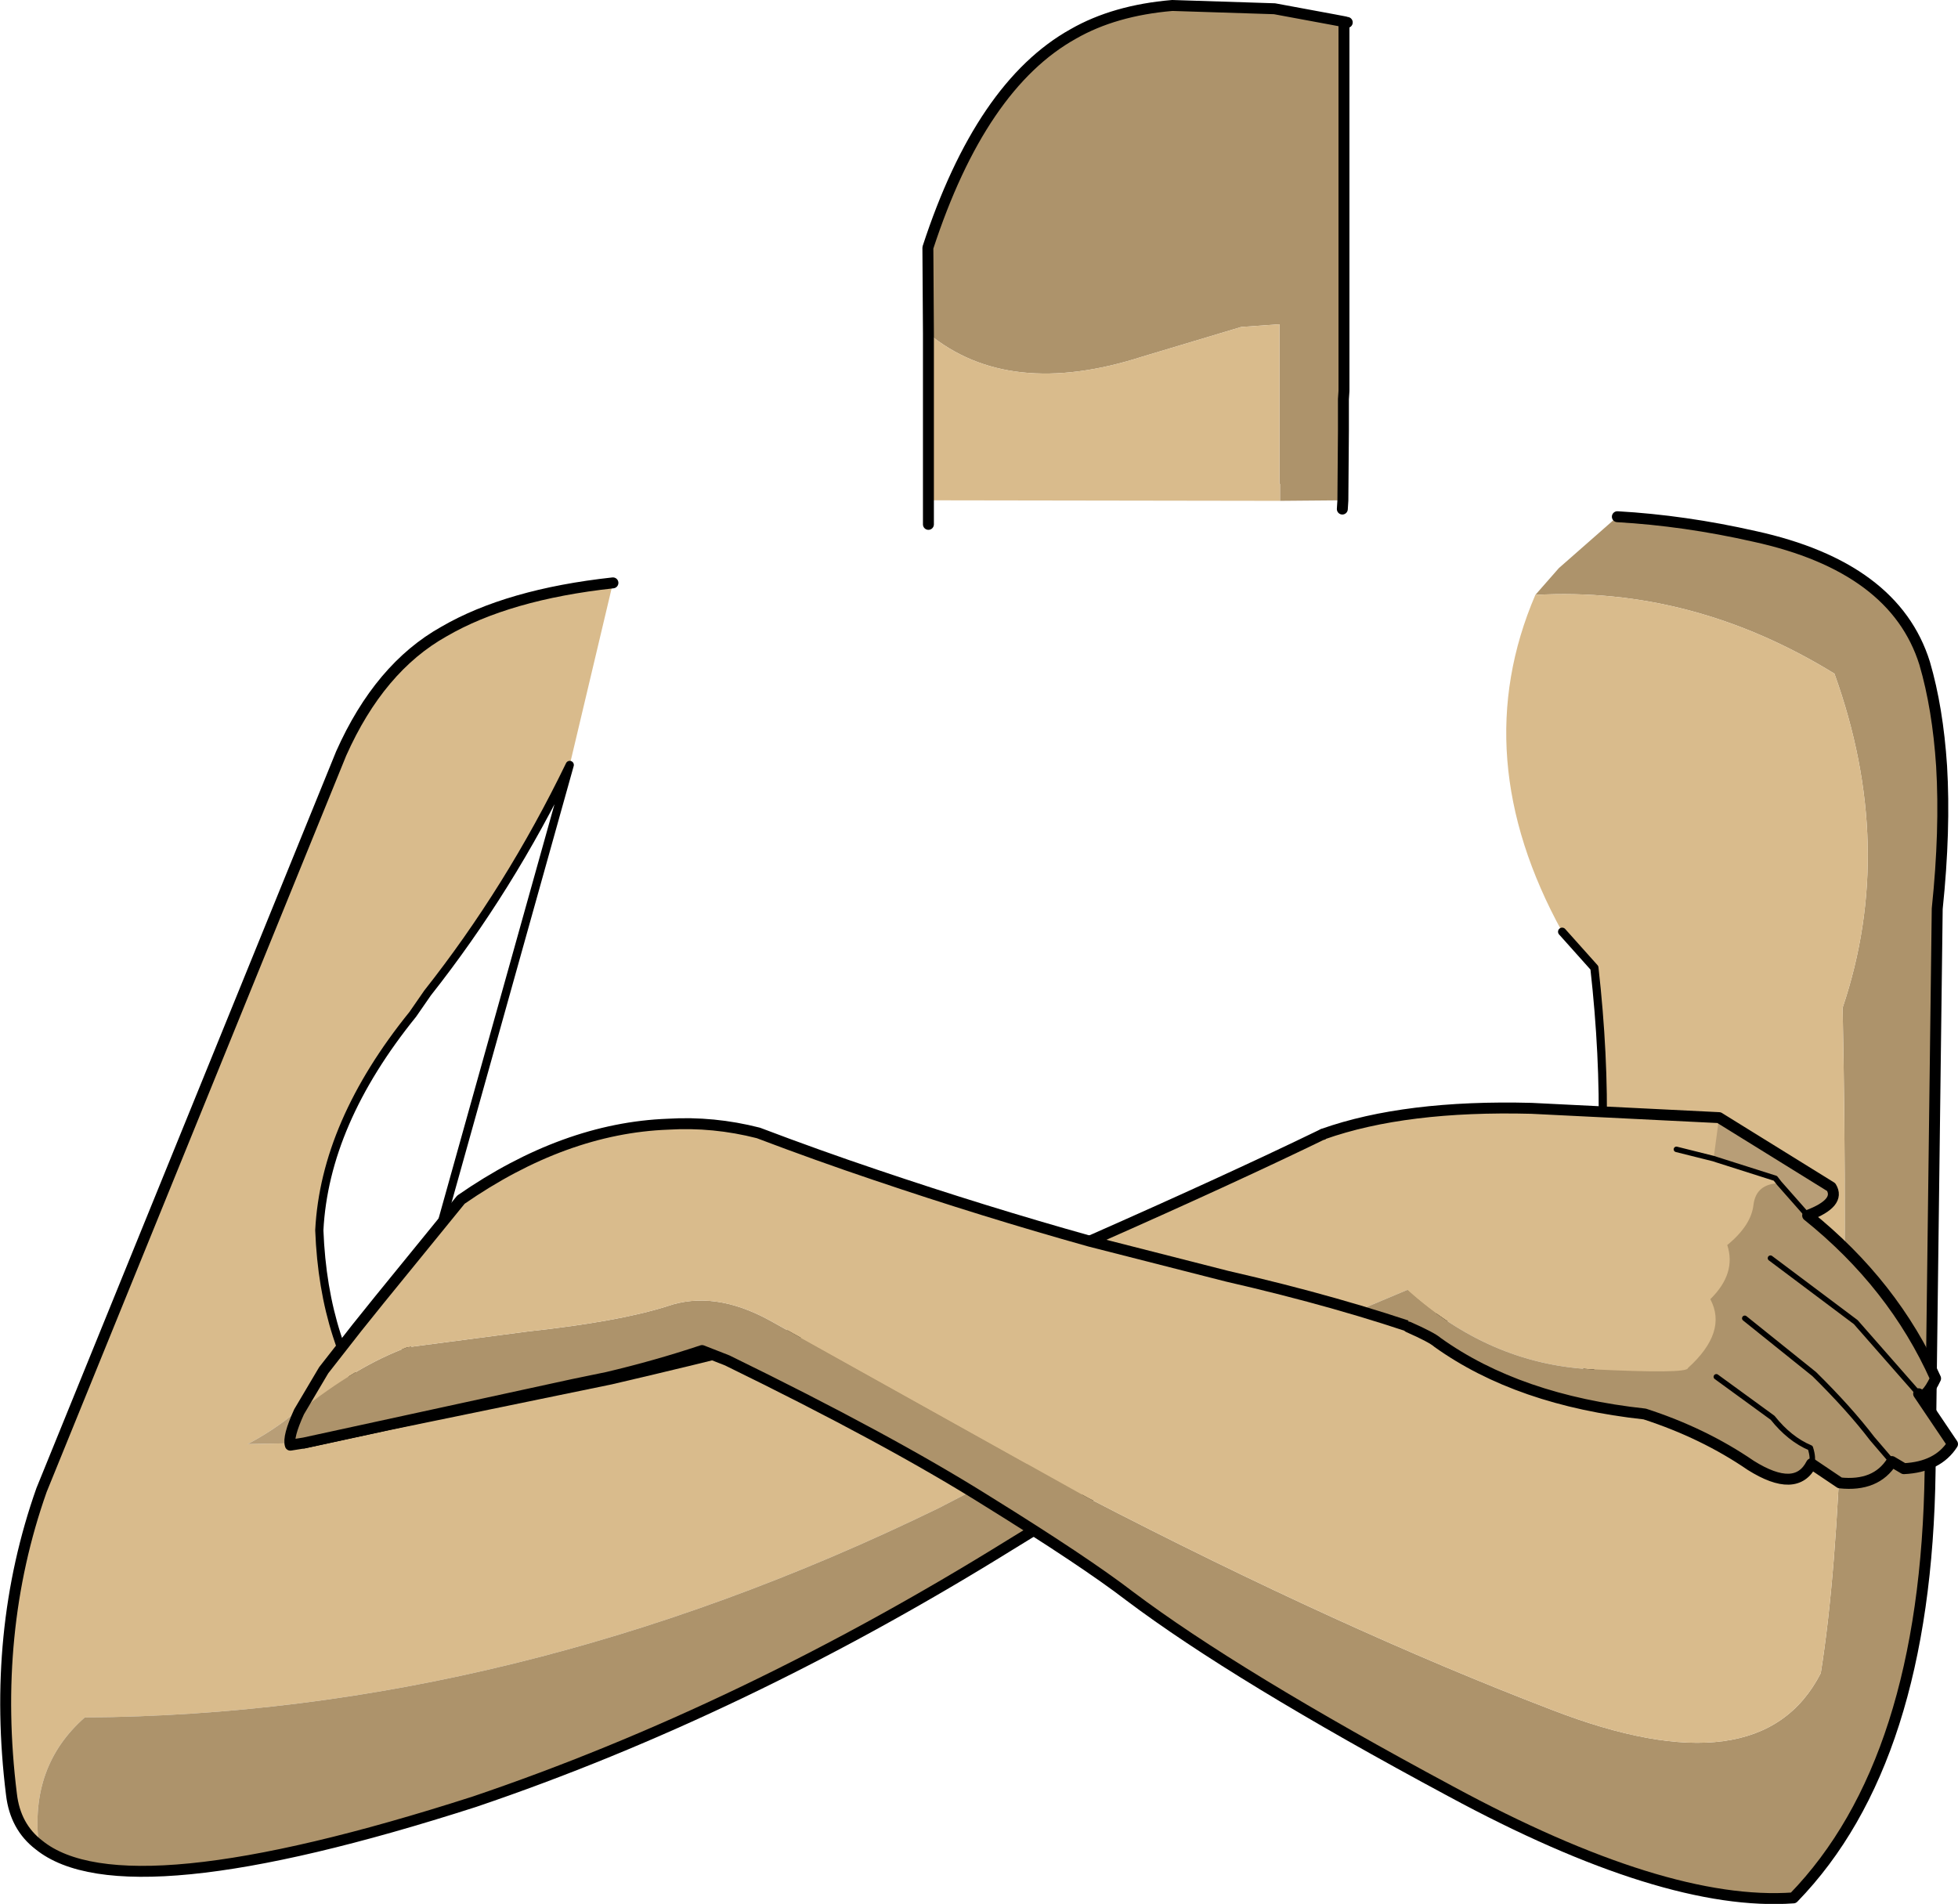 <?xml version="1.0" encoding="UTF-8" standalone="no"?>
<svg xmlns:xlink="http://www.w3.org/1999/xlink" height="174.1px" width="179.05px" xmlns="http://www.w3.org/2000/svg">
  <g transform="matrix(1.0, 0.0, 0.0, 1.0, 95.65, 227.6)">
    <path d="M-60.45 -97.25 L-39.8 -101.5 Q-8.0 -108.9 4.45 -114.3 16.9 -119.8 25.25 -123.85 L25.3 -123.85 Q47.65 -129.3 39.85 -112.45 12.6 -101.4 -9.8 -89.7 -48.6 -70.8 -87.9 -70.55 -92.95 -66.1 -92.1 -58.9 -94.25 -60.55 -94.6 -63.5 -96.45 -78.35 -91.85 -91.35 L-64.45 -158.7 Q-60.95 -166.55 -55.05 -169.85 -49.2 -173.25 -39.6 -174.3 L-43.55 -157.65 Q-49.05 -146.3 -56.55 -136.8 L-57.9 -134.85 Q-65.95 -124.9 -66.45 -115.1 -66.25 -109.85 -64.85 -105.5 L-64.25 -103.7 Q-67.05 -98.7 -73.0 -95.55 L-67.85 -95.65 -60.45 -97.25" fill="#d9bb8c" fill-rule="evenodd" stroke="none"/>
    <path d="M39.85 -112.45 L37.15 -107.5 Q21.15 -101.45 -3.25 -86.35 -27.75 -71.15 -52.25 -62.85 -84.3 -52.55 -92.1 -58.9 -92.95 -66.1 -87.9 -70.55 -48.6 -70.8 -9.8 -89.7 12.6 -101.4 39.85 -112.45" fill="#ad936b" fill-rule="evenodd" stroke="none"/>
    <path d="M-64.25 -103.7 Q-62.8 -100.1 -60.45 -97.25 L-67.85 -95.65 -73.0 -95.55 Q-67.05 -98.7 -64.25 -103.7" fill="#b89e77" fill-rule="evenodd" stroke="none"/>
    <path d="M-60.45 -97.25 L-39.8 -101.5 Q-8.0 -108.9 4.45 -114.3 16.9 -119.8 25.25 -123.85 L25.3 -123.85 M37.15 -107.5 Q21.15 -101.45 -3.25 -86.35 -27.75 -71.15 -52.25 -62.85 -84.3 -52.55 -92.1 -58.9 -94.25 -60.55 -94.6 -63.5 -96.45 -78.35 -91.85 -91.35 L-64.45 -158.7 Q-60.95 -166.55 -55.05 -169.85 -49.2 -173.25 -39.6 -174.3 M-60.45 -97.25 L-67.85 -95.65" fill="none" stroke="#000000" stroke-linecap="round" stroke-linejoin="round" stroke-width="1.0"/>
    <path d="M-43.55 -157.65 Q-49.05 -146.3 -56.55 -136.8 L-57.9 -134.85 Q-65.95 -124.9 -66.45 -115.1 -66.25 -109.85 -64.85 -105.5 L-64.25 -103.7 Q-62.8 -100.1 -60.45 -97.25 Z" fill="none" stroke="#000000" stroke-linecap="round" stroke-linejoin="round" stroke-width="0.75"/>
    <path d="M52.25 -180.35 Q58.4 -180.0 64.8 -178.55 77.6 -175.75 80.35 -166.95 81.55 -162.85 81.9 -157.55 82.25 -151.7 81.5 -144.5 L80.85 -93.1 Q80.5 -66.55 68.35 -54.05 56.6 -53.2 37.0 -63.8 17.35 -74.35 7.65 -81.65 3.55 -84.8 -5.4 -90.35 -14.4 -96.0 -29.15 -103.2 L-31.45 -104.1 Q-35.65 -102.7 -40.1 -101.65 L-43.25 -101.0 -67.85 -95.65 -69.1 -95.45 Q-69.35 -96.2 -68.3 -98.5 -63.05 -102.7 -58.4 -104.4 L-47.35 -105.85 Q-39.05 -106.75 -34.65 -108.15 -30.35 -109.65 -25.25 -106.85 L3.8 -90.65 Q27.05 -78.6 46.25 -71.25 65.35 -63.85 70.85 -74.6 73.7 -92.3 72.85 -135.45 77.8 -150.15 72.1 -166.0 59.1 -174.0 44.75 -173.2 L46.9 -175.65 52.25 -180.35" fill="#ad936b" fill-rule="evenodd" stroke="none"/>
    <path d="M-68.3 -98.5 L-66.05 -102.3 -63.0 -106.2 -60.95 -108.75 -53.5 -117.9 Q-44.05 -124.45 -34.55 -124.8 -30.4 -125.05 -26.3 -124.0 -20.9 -121.95 -15.55 -120.15 -5.65 -116.8 4.0 -114.1 L16.55 -110.9 Q37.3 -106.15 49.4 -99.35 L50.65 -115.45 50.8 -122.1 50.9 -123.9 Q51.05 -131.1 50.15 -139.1 L47.2 -142.4 Q38.4 -158.4 44.75 -173.2 59.1 -174.0 72.1 -166.0 77.8 -150.15 72.85 -135.45 73.7 -92.3 70.85 -74.6 65.35 -63.85 46.25 -71.25 27.05 -78.6 3.8 -90.65 L-25.25 -106.85 Q-30.35 -109.65 -34.65 -108.15 -39.05 -106.75 -47.35 -105.85 L-58.4 -104.4 Q-63.05 -102.7 -68.3 -98.5" fill="#d9bb8c" fill-rule="evenodd" stroke="none"/>
    <path d="M52.25 -180.35 Q58.4 -180.0 64.8 -178.55 77.6 -175.75 80.35 -166.95 81.55 -162.85 81.9 -157.55 82.25 -151.7 81.5 -144.5 L80.85 -93.1 Q80.5 -66.55 68.35 -54.05 56.6 -53.2 37.0 -63.8 17.35 -74.35 7.65 -81.65 3.55 -84.8 -5.4 -90.35 -14.4 -96.0 -29.15 -103.2 L-31.45 -104.1 Q-35.65 -102.7 -40.1 -101.65 L-43.25 -101.0 -67.85 -95.65 -69.1 -95.45 Q-69.35 -96.2 -68.3 -98.5 L-66.05 -102.3 -63.0 -106.2 -60.95 -108.75 -53.5 -117.9 Q-44.05 -124.45 -34.55 -124.8 -30.4 -125.05 -26.3 -124.0 -20.9 -121.95 -15.55 -120.15 -5.65 -116.8 4.0 -114.1 L16.55 -110.9 Q37.3 -106.15 49.4 -99.35 L50.65 -115.45 50.8 -122.1 50.9 -123.9" fill="none" stroke="#000000" stroke-linecap="round" stroke-linejoin="round" stroke-width="1.0"/>
    <path d="M50.9 -123.9 Q51.05 -131.1 50.15 -139.1 L47.2 -142.4" fill="none" stroke="#000000" stroke-linecap="round" stroke-linejoin="round" stroke-width="0.75"/>
    <path d="M33.1 -109.6 L25.35 -123.9 Q32.85 -126.55 44.4 -126.25 L61.55 -125.4 61.05 -121.65 61.35 -121.55 66.7 -119.85 67.05 -119.4 Q64.95 -119.35 64.7 -117.45 64.5 -115.55 62.3 -113.75 63.15 -111.15 60.75 -108.8 62.35 -105.8 58.7 -102.5 58.7 -101.95 49.65 -102.4 40.5 -102.95 33.1 -109.6 M57.65 -122.5 L61.05 -121.65 57.65 -122.5" fill="#d9bb8c" fill-rule="evenodd" stroke="none"/>
    <path d="M69.65 -116.45 Q77.5 -110.15 81.35 -101.55 80.4 -99.55 79.8 -100.15 L82.9 -95.55 Q81.55 -93.45 78.45 -93.3 L77.35 -93.95 Q75.9 -91.65 72.6 -92.0 L70.0 -93.75 Q68.6 -91.0 64.45 -93.6 60.15 -96.55 54.75 -98.3 43.2 -99.55 35.8 -104.85 35.3 -105.3 33.15 -106.25 L33.1 -109.6 Q40.5 -102.95 49.65 -102.4 58.7 -101.95 58.7 -102.5 62.35 -105.8 60.75 -108.8 63.15 -111.15 62.3 -113.75 64.5 -115.55 64.7 -117.45 64.95 -119.35 67.05 -119.4 L69.65 -116.45 M66.25 -112.55 L74.05 -106.7 79.8 -100.15 74.05 -106.7 66.25 -112.55 M63.9 -107.05 L70.25 -101.95 Q73.45 -98.8 75.55 -96.05 L77.35 -93.95 75.55 -96.05 Q73.45 -98.8 70.25 -101.95 L63.9 -107.05 M61.3 -101.7 L66.45 -97.95 Q68.0 -96.0 69.9 -95.2 70.2 -94.25 70.0 -93.75 70.2 -94.25 69.9 -95.2 68.0 -96.0 66.45 -97.95 L61.3 -101.7" fill="#ad936b" fill-rule="evenodd" stroke="none"/>
    <path d="M61.55 -125.4 L71.8 -119.05 Q72.7 -117.6 69.65 -116.45 L67.05 -119.4 66.7 -119.85 61.35 -121.55 62.15 -121.45 61.05 -121.65 61.55 -125.4" fill="#b89e77" fill-rule="evenodd" stroke="none"/>
    <path d="M61.35 -121.55 L61.05 -121.65 62.15 -121.45 61.35 -121.55" fill="#e2c292" fill-rule="evenodd" stroke="none"/>
    <path d="M69.65 -116.45 Q77.5 -110.15 81.35 -101.55 80.4 -99.55 79.8 -100.15 L82.9 -95.55 Q81.55 -93.45 78.45 -93.3 L77.35 -93.95 Q75.9 -91.65 72.6 -92.0 L70.0 -93.75 Q68.6 -91.0 64.45 -93.6 60.15 -96.55 54.75 -98.3 43.2 -99.55 35.8 -104.85 35.3 -105.3 33.15 -106.25 M25.35 -123.9 Q32.85 -126.55 44.4 -126.25 L61.55 -125.4 71.8 -119.05 Q72.7 -117.6 69.65 -116.45" fill="none" stroke="#000000" stroke-linecap="round" stroke-linejoin="round" stroke-width="1.0"/>
    <path d="M69.65 -116.45 L67.05 -119.4 66.7 -119.85 61.35 -121.55 61.05 -121.65 57.65 -122.5 M77.35 -93.95 L75.55 -96.05 Q73.45 -98.8 70.25 -101.95 L63.9 -107.05 M79.8 -100.15 L74.05 -106.7 66.25 -112.55 M70.0 -93.75 Q70.2 -94.25 69.9 -95.2 68.0 -96.0 66.45 -97.95 L61.3 -101.7" fill="none" stroke="#000000" stroke-linecap="round" stroke-linejoin="round" stroke-width="0.5"/>
    <path d="M26.3 -225.8 L27.25 -225.6 27.25 -197.7 27.25 -191.85 27.2 -191.1 27.2 -188.2 27.15 -181.85 21.4 -181.8 21.4 -183.35 21.35 -183.35 21.35 -197.95 17.85 -197.7 8.85 -195.0 Q-3.4 -191.05 -10.75 -197.1 L-10.8 -204.95 Q-5.95 -219.8 2.5 -224.5 6.25 -226.65 11.55 -227.1 L20.9 -226.8 26.3 -225.8" fill="#ad936b" fill-rule="evenodd" stroke="none"/>
    <path d="M27.35 -225.6 L27.5 -225.55 27.55 -225.55 27.6 -225.5 27.6 -197.65 27.6 -191.2 27.55 -191.05 27.55 -188.15 27.55 -181.8 27.15 -181.85 27.2 -188.2 27.2 -191.1 27.25 -191.85 27.25 -197.7 27.25 -225.6 27.35 -225.6 M11.55 -227.1 Q6.25 -226.65 2.5 -224.5 -5.95 -219.8 -10.8 -204.95 L-10.75 -197.1 -10.75 -181.85 -11.15 -181.85 -11.2 -204.95 Q-6.35 -219.7 2.1 -224.5 6.0 -226.75 11.55 -227.1" fill="#e2c292" fill-rule="evenodd" stroke="none"/>
    <path d="M-10.75 -197.1 Q-3.4 -191.05 8.85 -195.0 L17.85 -197.7 21.35 -197.95 21.35 -183.35 21.4 -183.35 21.4 -181.8 -10.75 -181.85 -10.75 -197.1" fill="#d9bb8c" fill-rule="evenodd" stroke="none"/>
    <path d="M27.35 -225.6 L27.5 -225.55 27.55 -225.55 M27.15 -181.85 L27.1 -181.05 M26.3 -225.8 L20.9 -226.8 11.55 -227.1 Q6.25 -226.65 2.5 -224.5 -5.95 -219.8 -10.8 -204.95 L-10.75 -197.1 -10.75 -181.85 -10.75 -179.65 M27.15 -181.85 L27.2 -188.2 27.2 -191.1 27.25 -191.85 27.25 -197.7 27.25 -225.6 M27.35 -225.6 L26.3 -225.8" fill="none" stroke="#000000" stroke-linecap="round" stroke-linejoin="round" stroke-width="1.0"/>
  </g>
</svg>
